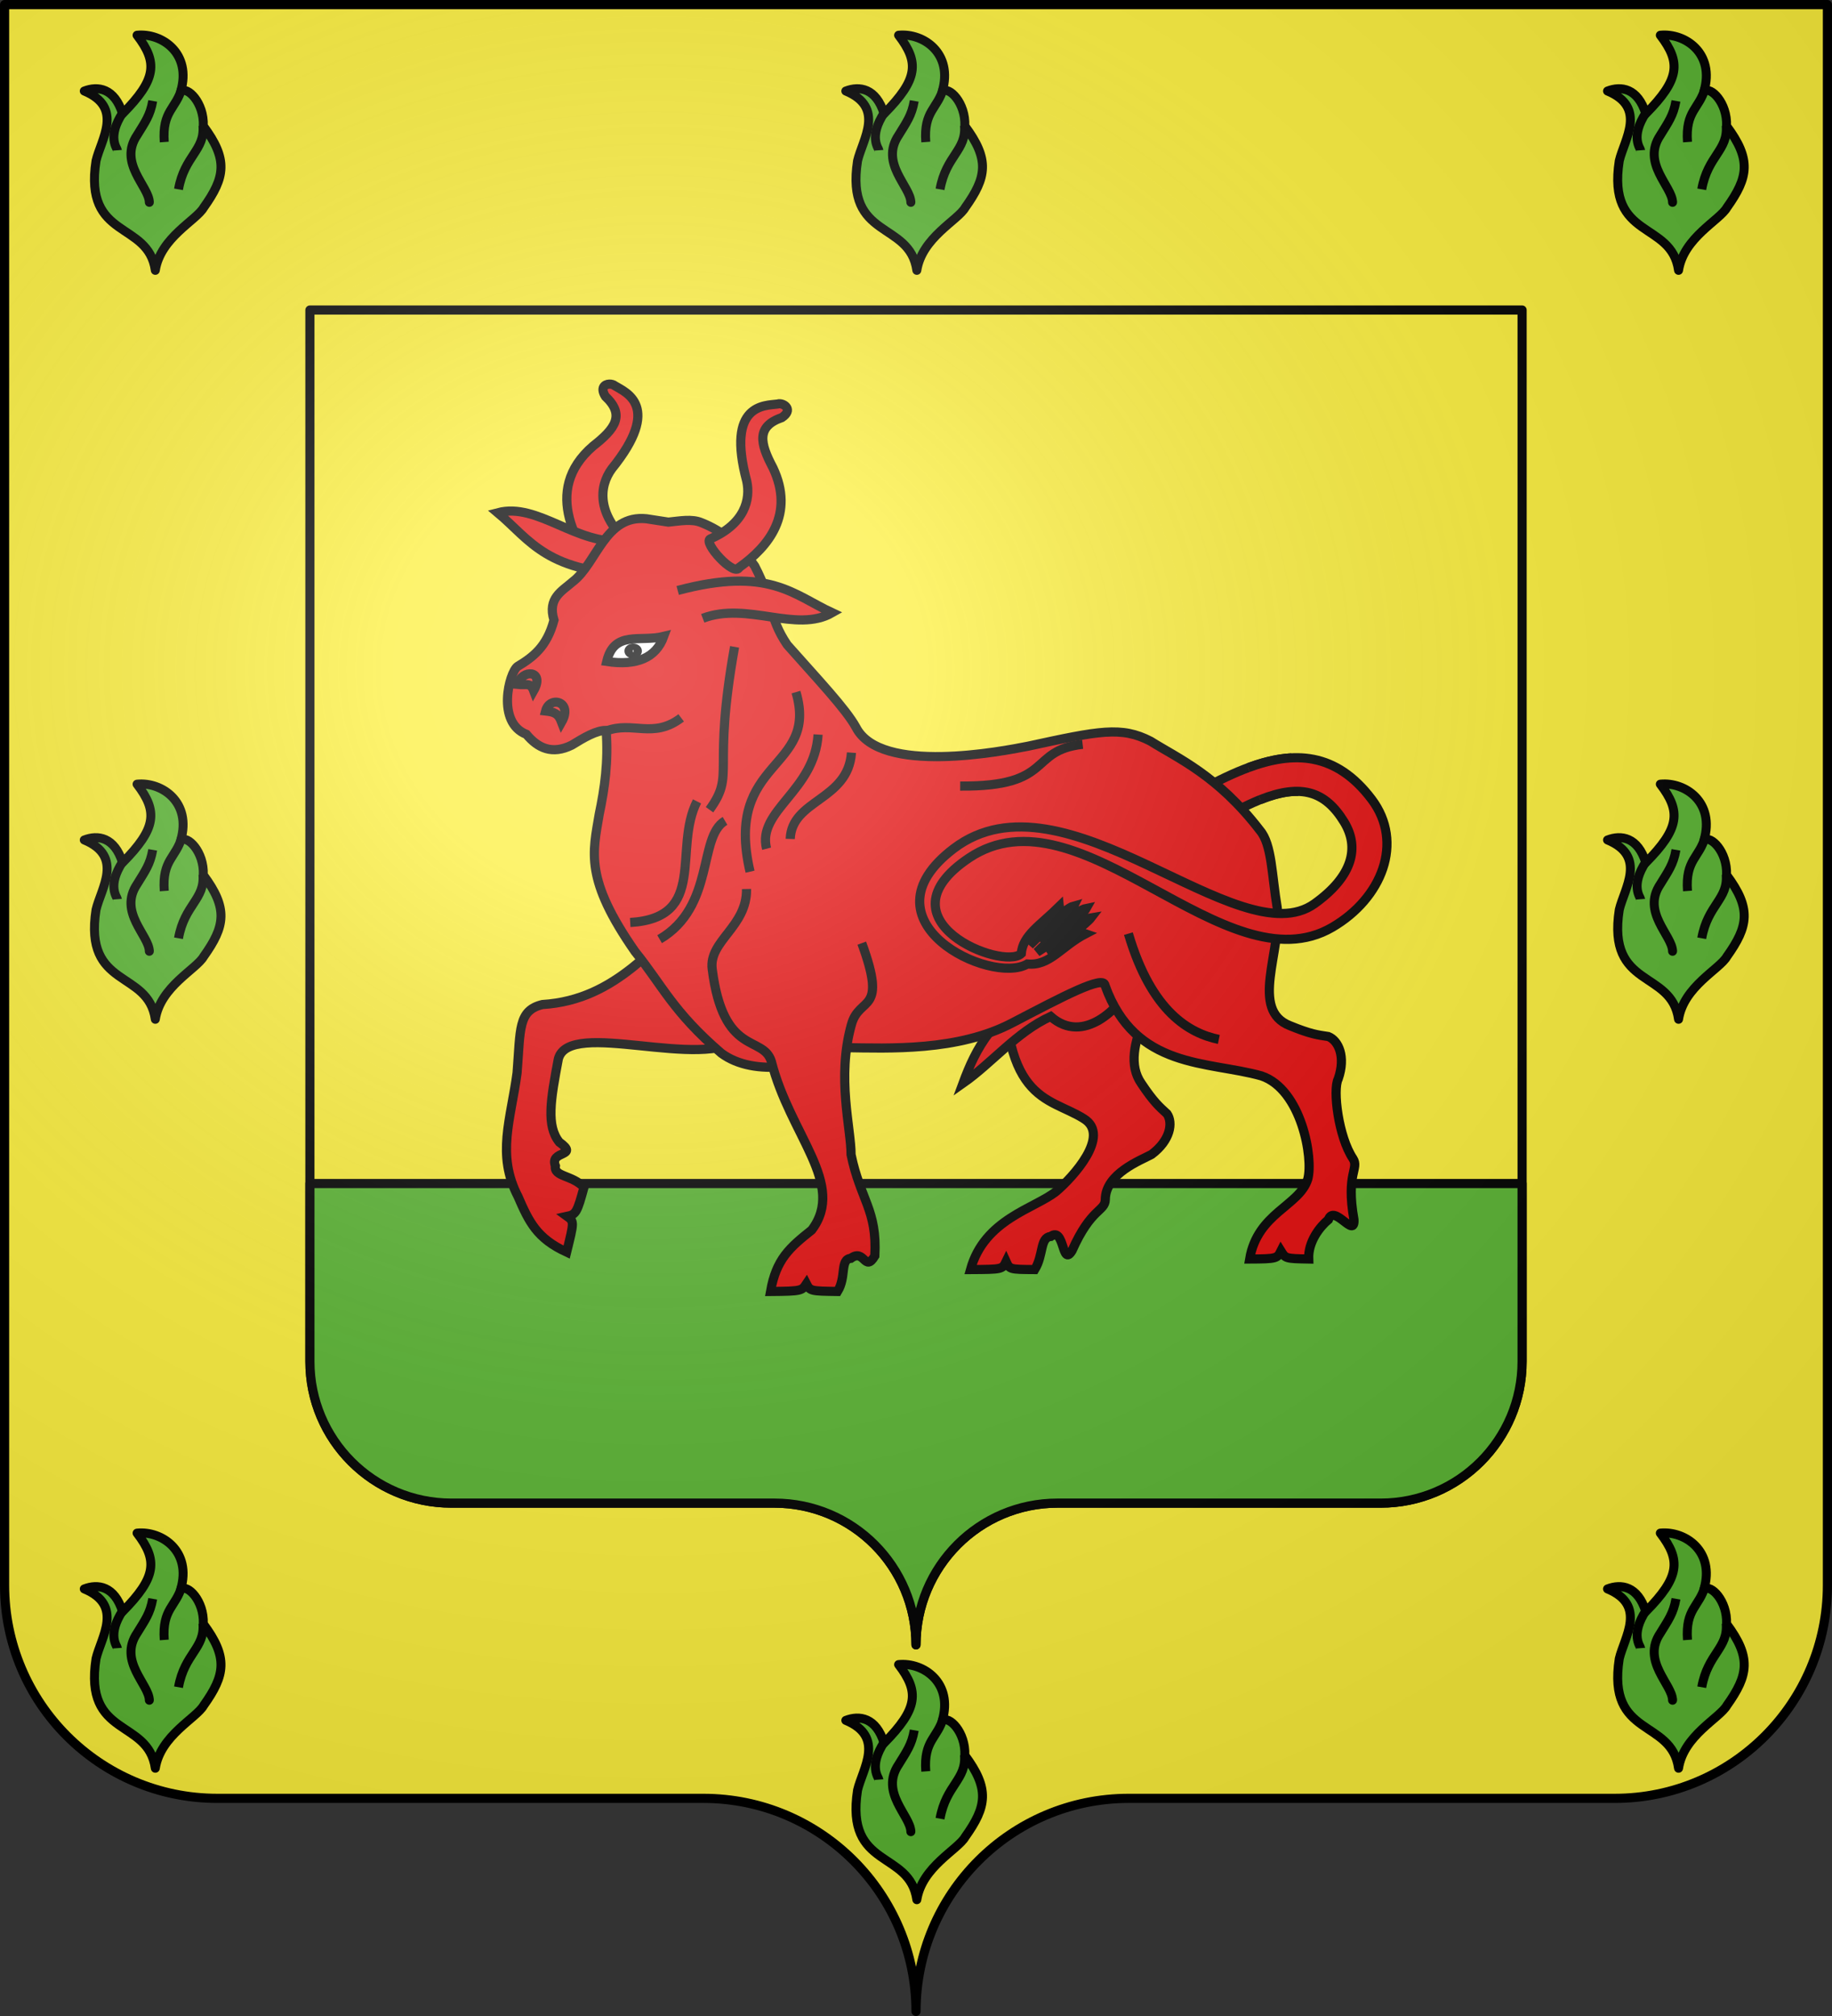 <?xml version="1.0" encoding="UTF-8" standalone="no"?>
<svg
   xmlns:dc="http://purl.org/dc/elements/1.1/"
   xmlns:cc="http://web.resource.org/cc/"
   xmlns:rdf="http://www.w3.org/1999/02/22-rdf-syntax-ns#"
   xmlns:svg="http://www.w3.org/2000/svg"
   xmlns="http://www.w3.org/2000/svg"
   xmlns:xlink="http://www.w3.org/1999/xlink"
   xmlns:sodipodi="http://sodipodi.sourceforge.net/DTD/sodipodi-0.dtd"
   xmlns:inkscape="http://www.inkscape.org/namespaces/inkscape"
   height="660"
   width="600"
   version="1.0"
   id="svg2"
   sodipodi:version="0.32"
   inkscape:version="0.45"
   sodipodi:docname="Blason famille it Borgia01.svg"
   sodipodi:docbase="C:\Documents and Settings\Henry SALOME\Mes documents\Mes images\Blasons\SVG\Blasons autres"
   inkscape:output_extension="org.inkscape.output.svg.inkscape"
   sodipodi:modified="true">
  <rect width="100%" height="100%" fill="#333333" stroke="none"/>
  <sodipodi:namedview
     inkscape:window-height="708"
     inkscape:window-width="1024"
     inkscape:pageshadow="2"
     inkscape:pageopacity="0.0"
     guidetolerance="10.0"
     gridtolerance="10.0"
     objecttolerance="10.0"
     borderopacity="1.0"
     bordercolor="#666666"
     pagecolor="#ffffff"
     id="base"
     showgrid="false"
     height="660px"
     inkscape:zoom="1.0970864"
     inkscape:cx="215.6874"
     inkscape:cy="377.42328"
     inkscape:window-x="-4"
     inkscape:window-y="-4"
     inkscape:current-layer="layer2"
     showguides="false"
     inkscape:guide-bbox="true" />
  <desc
     id="desc4">Coat of arms of Borgia family</desc>
  <defs
     id="defs6">
    <linearGradient
       id="linearGradient2893">
      <stop
         style="stop-color:white;stop-opacity:0.314;"
         offset="0"
         id="stop2895" />
      <stop
         id="stop2897"
         offset="0.19"
         style="stop-color:white;stop-opacity:0.251;" />
      <stop
         style="stop-color:#6b6b6b;stop-opacity:0.125;"
         offset="0.6"
         id="stop2901" />
      <stop
         style="stop-color:black;stop-opacity:0.125;"
         offset="1"
         id="stop2899" />
    </linearGradient>
    <radialGradient
       inkscape:collect="always"
       xlink:href="#linearGradient2893"
       id="radialGradient11919"
       gradientUnits="userSpaceOnUse"
       gradientTransform="matrix(1.551,0,0,1.35,-227.894,-51.264)"
       cx="285.186"
       cy="200.448"
       fx="285.186"
       fy="200.448"
       r="300" />
  </defs>
  <g
     inkscape:groupmode="layer"
     id="layer1"
     inkscape:label="Fond écu"
     style="display:inline"
     sodipodi:insensitive="true">
    <path
       id="path2014"
       style="fill:#fcef3c;fill-opacity:1;fill-rule:nonzero;stroke:none;stroke-width:5;stroke-linecap:round;stroke-linejoin:round;stroke-miterlimit:4;stroke-dashoffset:0;stroke-opacity:1"
       d="M 300,658.499 C 300,619.995 331.203,588.746 369.65,588.746 C 408.097,588.746 490.403,588.746 528.85,588.746 C 567.297,588.746 598.5,557.496 598.5,518.992 L 598.5,1.5 L 1.5,1.5 L 1.5,518.992 C 1.5,557.496 32.703,588.746 71.15,588.746 C 109.597,588.746 191.903,588.746 230.35,588.746 C 268.797,588.746 300,619.995 300,658.499 z "
       sodipodi:nodetypes="cssccccssc" />
  </g>
  <g
     inkscape:groupmode="layer"
     id="layer2"
     inkscape:label="Meubles"
     style="display:inline">
    <g
       id="g6928">
      <g
         id="g4771">
        <path
           id="path3223"
           style="fill:none;fill-opacity:1;fill-rule:nonzero;stroke:#000000;stroke-width:2.993;stroke-linecap:round;stroke-linejoin:round;stroke-miterlimit:4;stroke-dasharray:none;stroke-dashoffset:0;stroke-opacity:1;display:inline"
           d="M 300,538.504 C 300,512.892 320.75,492.107 346.317,492.107 C 371.885,492.107 426.619,492.107 452.186,492.107 C 477.753,492.107 498.504,471.321 498.504,445.71 L 498.504,101.496 L 101.496,101.496 L 101.496,445.71 C 101.496,471.321 122.247,492.107 147.814,492.107 C 173.381,492.107 228.115,492.107 253.682,492.107 C 279.25,492.107 300,512.892 300,538.504 z "
           sodipodi:nodetypes="cssccccssc" />
        <path
           style="fill:#5ab532;fill-opacity:1;fill-rule:nonzero;stroke:#000000;stroke-width:2.993;stroke-linecap:round;stroke-linejoin:round;stroke-miterlimit:4;stroke-dasharray:none;stroke-dashoffset:0;stroke-opacity:1;display:inline"
           d="M 101.5,387.469 L 101.5,445.719 C 101.5,471.33 122.245,492.094 147.812,492.094 C 173.38,492.094 228.12,492.094 253.688,492.094 C 279.255,492.094 300,512.889 300,538.5 C 300,512.889 320.745,492.094 346.312,492.094 C 371.88,492.094 426.62,492.094 452.188,492.094 C 477.755,492.094 498.5,471.33 498.5,445.719 L 498.5,387.469 L 101.5,387.469 z "
           id="path4765" />
      </g>
      <g
         id="g6851">
        <g
           id="g6010">
          <g
             transform="matrix(0.978,0,0,0.978,5.996,1.088)"
             id="g5931">
            <path
               style="opacity:1;fill:#5ab532;fill-opacity:1;fill-rule:evenodd;stroke:#000000;stroke-width:3;stroke-linecap:butt;stroke-linejoin:round;stroke-miterlimit:4;stroke-dasharray:none;stroke-opacity:1"
               d="M 300.897,89.39 C 298.52,72.621 276.888,79.379 281.046,52.717 C 282.698,45.629 290.399,34.862 277.11,29.362 C 281.611,27.605 287.247,28.314 289.929,36.959 C 301.354,25.421 301.751,19.769 294.79,10.677 C 303.076,9.853 313.139,16.72 309.404,29.487 C 311.612,27.645 317.302,33.288 316.969,41.043 C 325.365,52.288 324.303,58.256 317.102,68.355 C 314.704,72.625 302.639,78.357 300.897,89.39 z "
               id="path5754"
               sodipodi:nodetypes="ccccccccc" />
            <path
               style="opacity:1;fill:#5ab532;fill-opacity:1;fill-rule:evenodd;stroke:#000000;stroke-width:3;stroke-linecap:butt;stroke-linejoin:round;stroke-miterlimit:4;stroke-dasharray:none;stroke-opacity:1"
               d="M 290.029,36.569 C 284.593,44.762 288.166,48.586 288.211,49.188"
               id="path5756"
               sodipodi:nodetypes="cc" />
            <path
               style="opacity:1;fill:#5ab532;fill-opacity:1;fill-rule:evenodd;stroke:#000000;stroke-width:3;stroke-linecap:butt;stroke-linejoin:round;stroke-miterlimit:4;stroke-dasharray:none;stroke-opacity:1"
               d="M 300.03,32.669 C 299.173,37.581 297.432,39.825 294.802,44.14 C 288.438,53.565 298.839,61.315 298.893,66.625 L 298.893,66.166"
               id="path5758"
               sodipodi:nodetypes="cccc" />
            <path
               style="opacity:1;fill:#5ab532;fill-opacity:1;fill-rule:evenodd;stroke:#000000;stroke-width:3;stroke-linecap:butt;stroke-linejoin:round;stroke-miterlimit:4;stroke-dasharray:none;stroke-opacity:1"
               d="M 303.894,46.435 C 303.125,35.901 307.909,35.347 309.804,28.309"
               id="path5760"
               sodipodi:nodetypes="cc" />
            <path
               style="opacity:1;fill:#5ab532;fill-opacity:1;fill-rule:evenodd;stroke:#000000;stroke-width:3;stroke-linecap:butt;stroke-linejoin:round;stroke-miterlimit:4;stroke-dasharray:none;stroke-opacity:1"
               d="M 316.85,40.928 C 317.573,49.252 310.677,50.978 308.667,62.266"
               id="path5762"
               sodipodi:nodetypes="cc" />
          </g>
          <g
             transform="matrix(0.978,0,0,0.978,5.996,13.565)"
             id="g5991">
            <path
               style="opacity:1;fill:#5ab532;fill-opacity:1;fill-rule:evenodd;stroke:#000000;stroke-width:3;stroke-linecap:butt;stroke-linejoin:round;stroke-miterlimit:4;stroke-dasharray:none;stroke-opacity:1"
               d="M 300.897,622.046 C 298.52,605.277 276.888,612.035 281.046,585.374 C 282.698,578.285 290.399,567.518 277.11,562.018 C 281.611,560.261 287.247,560.97 289.929,569.616 C 301.354,558.077 301.751,552.425 294.79,543.333 C 303.076,542.509 313.139,549.377 309.404,562.143 C 311.612,560.302 317.302,565.944 316.969,573.699 C 325.365,584.945 324.303,590.913 317.102,601.011 C 314.704,605.281 302.639,611.013 300.897,622.046 z "
               id="path5820"
               sodipodi:nodetypes="ccccccccc" />
            <path
               style="opacity:1;fill:#5ab532;fill-opacity:1;fill-rule:evenodd;stroke:#000000;stroke-width:3;stroke-linecap:butt;stroke-linejoin:round;stroke-miterlimit:4;stroke-dasharray:none;stroke-opacity:1"
               d="M 290.029,569.225 C 284.593,577.418 288.166,581.242 288.211,581.844"
               id="path5822"
               sodipodi:nodetypes="cc" />
            <path
               style="opacity:1;fill:#5ab532;fill-opacity:1;fill-rule:evenodd;stroke:#000000;stroke-width:3;stroke-linecap:butt;stroke-linejoin:round;stroke-miterlimit:4;stroke-dasharray:none;stroke-opacity:1"
               d="M 300.03,565.325 C 299.173,570.237 297.432,572.481 294.802,576.797 C 288.438,586.222 298.839,593.972 298.893,599.281 L 298.893,598.823"
               id="path5824"
               sodipodi:nodetypes="cccc" />
            <path
               style="opacity:1;fill:#5ab532;fill-opacity:1;fill-rule:evenodd;stroke:#000000;stroke-width:3;stroke-linecap:butt;stroke-linejoin:round;stroke-miterlimit:4;stroke-dasharray:none;stroke-opacity:1"
               d="M 303.894,579.091 C 303.125,568.558 307.909,568.003 309.804,560.965"
               id="path5826"
               sodipodi:nodetypes="cc" />
            <path
               style="opacity:1;fill:#5ab532;fill-opacity:1;fill-rule:evenodd;stroke:#000000;stroke-width:3;stroke-linecap:butt;stroke-linejoin:round;stroke-miterlimit:4;stroke-dasharray:none;stroke-opacity:1"
               d="M 316.85,573.584 C 317.573,581.908 310.677,583.634 308.667,594.922"
               id="path5828"
               sodipodi:nodetypes="cc" />
          </g>
          <g
             transform="matrix(0.978,0,0,0.978,1.088,11.759)"
             id="g5979">
            <path
               style="opacity:1;fill:#5ab532;fill-opacity:1;fill-rule:evenodd;stroke:#000000;stroke-width:3;stroke-linecap:butt;stroke-linejoin:round;stroke-miterlimit:4;stroke-dasharray:none;stroke-opacity:1"
               d="M 50.897,579.89 C 48.52,563.121 26.888,569.879 31.046,543.217 C 32.698,536.129 40.399,525.362 27.11,519.862 C 31.611,518.105 37.247,518.814 39.929,527.459 C 51.354,515.921 51.751,510.269 44.79,501.177 C 53.076,500.353 63.139,507.22 59.404,519.987 C 61.612,518.145 67.302,523.788 66.969,531.543 C 75.365,542.788 74.303,548.756 67.102,558.855 C 64.704,563.125 52.639,568.857 50.897,579.89 z "
               id="path5832"
               sodipodi:nodetypes="ccccccccc" />
            <path
               style="opacity:1;fill:#5ab532;fill-opacity:1;fill-rule:evenodd;stroke:#000000;stroke-width:3;stroke-linecap:butt;stroke-linejoin:round;stroke-miterlimit:4;stroke-dasharray:none;stroke-opacity:1"
               d="M 40.029,527.069 C 34.593,535.262 38.166,539.086 38.211,539.688"
               id="path5834"
               sodipodi:nodetypes="cc" />
            <path
               style="opacity:1;fill:#5ab532;fill-opacity:1;fill-rule:evenodd;stroke:#000000;stroke-width:3;stroke-linecap:butt;stroke-linejoin:round;stroke-miterlimit:4;stroke-dasharray:none;stroke-opacity:1"
               d="M 50.03,523.169 C 49.173,528.081 47.432,530.325 44.802,534.64 C 38.438,544.065 48.839,551.815 48.893,557.125 L 48.893,556.666"
               id="path5836"
               sodipodi:nodetypes="cccc" />
            <path
               style="opacity:1;fill:#5ab532;fill-opacity:1;fill-rule:evenodd;stroke:#000000;stroke-width:3;stroke-linecap:butt;stroke-linejoin:round;stroke-miterlimit:4;stroke-dasharray:none;stroke-opacity:1"
               d="M 53.894,536.935 C 53.125,526.401 57.909,525.847 59.804,518.809"
               id="path5838"
               sodipodi:nodetypes="cc" />
            <path
               style="opacity:1;fill:#5ab532;fill-opacity:1;fill-rule:evenodd;stroke:#000000;stroke-width:3;stroke-linecap:butt;stroke-linejoin:round;stroke-miterlimit:4;stroke-dasharray:none;stroke-opacity:1"
               d="M 66.85,531.428 C 67.573,539.752 60.677,541.478 58.667,552.766"
               id="path5840"
               sodipodi:nodetypes="cc" />
          </g>
          <g
             transform="matrix(0.978,0,0,0.978,1.088,6.423)"
             id="g5955">
            <path
               style="opacity:1;fill:#5ab532;fill-opacity:1;fill-rule:evenodd;stroke:#000000;stroke-width:3;stroke-linecap:butt;stroke-linejoin:round;stroke-miterlimit:4;stroke-dasharray:none;stroke-opacity:1"
               d="M 50.897,334.64 C 48.52,317.871 26.888,324.629 31.046,297.967 C 32.698,290.879 40.399,280.112 27.11,274.612 C 31.611,272.855 37.247,273.564 39.929,282.209 C 51.354,270.671 51.751,265.019 44.79,255.927 C 53.076,255.103 63.139,261.97 59.404,274.737 C 61.612,272.895 67.302,278.538 66.969,286.293 C 75.365,297.538 74.303,303.507 67.102,313.605 C 64.704,317.875 52.639,323.607 50.897,334.64 z "
               id="path5844"
               sodipodi:nodetypes="ccccccccc" />
            <path
               style="opacity:1;fill:#5ab532;fill-opacity:1;fill-rule:evenodd;stroke:#000000;stroke-width:3;stroke-linecap:butt;stroke-linejoin:round;stroke-miterlimit:4;stroke-dasharray:none;stroke-opacity:1"
               d="M 40.029,281.819 C 34.593,290.012 38.166,293.836 38.211,294.438"
               id="path5846"
               sodipodi:nodetypes="cc" />
            <path
               style="opacity:1;fill:#5ab532;fill-opacity:1;fill-rule:evenodd;stroke:#000000;stroke-width:3;stroke-linecap:butt;stroke-linejoin:round;stroke-miterlimit:4;stroke-dasharray:none;stroke-opacity:1"
               d="M 50.03,277.919 C 49.173,282.831 47.432,285.075 44.802,289.39 C 38.438,298.815 48.839,306.565 48.893,311.875 L 48.893,311.416"
               id="path5848"
               sodipodi:nodetypes="cccc" />
            <path
               style="opacity:1;fill:#5ab532;fill-opacity:1;fill-rule:evenodd;stroke:#000000;stroke-width:3;stroke-linecap:butt;stroke-linejoin:round;stroke-miterlimit:4;stroke-dasharray:none;stroke-opacity:1"
               d="M 53.894,291.685 C 53.125,281.151 57.909,280.597 59.804,273.559"
               id="path5850"
               sodipodi:nodetypes="cc" />
            <path
               style="opacity:1;fill:#5ab532;fill-opacity:1;fill-rule:evenodd;stroke:#000000;stroke-width:3;stroke-linecap:butt;stroke-linejoin:round;stroke-miterlimit:4;stroke-dasharray:none;stroke-opacity:1"
               d="M 66.85,286.178 C 67.573,294.502 60.677,296.228 58.667,307.516"
               id="path5852"
               sodipodi:nodetypes="cc" />
          </g>
          <g
             transform="matrix(0.978,0,0,0.978,1.088,1.088)"
             id="g5919">
            <path
               style="fill:#5ab532;fill-opacity:1;fill-rule:evenodd;stroke:#000000;stroke-width:3;stroke-linecap:butt;stroke-linejoin:round;stroke-miterlimit:4;stroke-dasharray:none;stroke-opacity:1"
               d="M 50.897,89.39 C 48.52,72.621 26.888,79.379 31.046,52.717 C 32.698,45.629 40.399,34.862 27.11,29.362 C 31.611,27.605 37.247,28.314 39.929,36.959 C 51.354,25.421 51.751,19.769 44.79,10.677 C 53.076,9.853 63.139,16.72 59.404,29.487 C 61.612,27.645 67.302,33.288 66.969,41.043 C 75.365,52.288 74.303,58.257 67.102,68.355 C 64.704,72.625 52.639,78.357 50.897,89.39 z "
               id="path5856"
               sodipodi:nodetypes="ccccccccc" />
            <path
               style="fill:#5ab532;fill-opacity:1;fill-rule:evenodd;stroke:#000000;stroke-width:3;stroke-linecap:butt;stroke-linejoin:round;stroke-miterlimit:4;stroke-dasharray:none;stroke-opacity:1"
               d="M 40.029,36.569 C 34.593,44.762 38.166,48.586 38.211,49.188"
               id="path5858"
               sodipodi:nodetypes="cc" />
            <path
               style="fill:#5ab532;fill-opacity:1;fill-rule:evenodd;stroke:#000000;stroke-width:3;stroke-linecap:butt;stroke-linejoin:round;stroke-miterlimit:4;stroke-dasharray:none;stroke-opacity:1"
               d="M 50.03,32.669 C 49.173,37.581 47.432,39.825 44.802,44.14 C 38.438,53.565 48.839,61.315 48.893,66.625 L 48.893,66.166"
               id="path5860"
               sodipodi:nodetypes="cccc" />
            <path
               style="fill:#5ab532;fill-opacity:1;fill-rule:evenodd;stroke:#000000;stroke-width:3;stroke-linecap:butt;stroke-linejoin:round;stroke-miterlimit:4;stroke-dasharray:none;stroke-opacity:1"
               d="M 53.894,46.435 C 53.125,35.901 57.909,35.347 59.804,28.309"
               id="path5862"
               sodipodi:nodetypes="cc" />
            <path
               style="fill:#5ab532;fill-opacity:1;fill-rule:evenodd;stroke:#000000;stroke-width:3;stroke-linecap:butt;stroke-linejoin:round;stroke-miterlimit:4;stroke-dasharray:none;stroke-opacity:1"
               d="M 66.85,40.928 C 67.573,49.252 60.677,50.978 58.667,62.266"
               id="path5864"
               sodipodi:nodetypes="cc" />
          </g>
          <g
             transform="matrix(0.978,0,0,0.978,10.965,1.088)"
             id="g5943">
            <path
               style="opacity:1;fill:#5ab532;fill-opacity:1;fill-rule:evenodd;stroke:#000000;stroke-width:3;stroke-linecap:butt;stroke-linejoin:round;stroke-miterlimit:4;stroke-dasharray:none;stroke-opacity:1"
               d="M 550.897,89.39 C 548.52,72.621 526.888,79.379 531.046,52.717 C 532.698,45.629 540.399,34.862 527.11,29.362 C 531.611,27.605 537.247,28.314 539.929,36.959 C 551.354,25.421 551.751,19.769 544.79,10.677 C 553.076,9.853 563.139,16.72 559.404,29.487 C 561.612,27.645 567.302,33.288 566.969,41.043 C 575.365,52.288 574.303,58.256 567.102,68.355 C 564.704,72.625 552.639,78.357 550.897,89.39 z "
               id="path5868"
               sodipodi:nodetypes="ccccccccc" />
            <path
               style="opacity:1;fill:#5ab532;fill-opacity:1;fill-rule:evenodd;stroke:#000000;stroke-width:3;stroke-linecap:butt;stroke-linejoin:round;stroke-miterlimit:4;stroke-dasharray:none;stroke-opacity:1"
               d="M 540.029,36.569 C 534.593,44.762 538.166,48.586 538.211,49.188"
               id="path5870"
               sodipodi:nodetypes="cc" />
            <path
               style="opacity:1;fill:#5ab532;fill-opacity:1;fill-rule:evenodd;stroke:#000000;stroke-width:3;stroke-linecap:butt;stroke-linejoin:round;stroke-miterlimit:4;stroke-dasharray:none;stroke-opacity:1"
               d="M 550.03,32.669 C 549.173,37.581 547.432,39.825 544.802,44.14 C 538.438,53.565 548.84,61.315 548.893,66.625 L 548.893,66.166"
               id="path5872"
               sodipodi:nodetypes="cccc" />
            <path
               style="opacity:1;fill:#5ab532;fill-opacity:1;fill-rule:evenodd;stroke:#000000;stroke-width:3;stroke-linecap:butt;stroke-linejoin:round;stroke-miterlimit:4;stroke-dasharray:none;stroke-opacity:1"
               d="M 553.894,46.435 C 553.125,35.901 557.909,35.347 559.804,28.309"
               id="path5874"
               sodipodi:nodetypes="cc" />
            <path
               style="opacity:1;fill:#5ab532;fill-opacity:1;fill-rule:evenodd;stroke:#000000;stroke-width:3;stroke-linecap:butt;stroke-linejoin:round;stroke-miterlimit:4;stroke-dasharray:none;stroke-opacity:1"
               d="M 566.85,40.928 C 567.573,49.252 560.677,50.978 558.667,62.266"
               id="path5876"
               sodipodi:nodetypes="cc" />
          </g>
          <g
             transform="matrix(0.978,0,0,0.978,10.965,6.423)"
             id="g5967">
            <path
               style="opacity:1;fill:#5ab532;fill-opacity:1;fill-rule:evenodd;stroke:#000000;stroke-width:3;stroke-linecap:butt;stroke-linejoin:round;stroke-miterlimit:4;stroke-dasharray:none;stroke-opacity:1"
               d="M 550.897,334.64 C 548.52,317.871 526.888,324.629 531.046,297.967 C 532.698,290.879 540.399,280.112 527.11,274.612 C 531.611,272.855 537.247,273.564 539.929,282.209 C 551.354,270.671 551.751,265.019 544.79,255.927 C 553.076,255.103 563.139,261.97 559.404,274.737 C 561.612,272.895 567.302,278.538 566.969,286.293 C 575.365,297.538 574.303,303.506 567.102,313.605 C 564.704,317.875 552.639,323.607 550.897,334.64 z "
               id="path5880"
               sodipodi:nodetypes="ccccccccc" />
            <path
               style="opacity:1;fill:#5ab532;fill-opacity:1;fill-rule:evenodd;stroke:#000000;stroke-width:3;stroke-linecap:butt;stroke-linejoin:round;stroke-miterlimit:4;stroke-dasharray:none;stroke-opacity:1"
               d="M 540.029,281.819 C 534.593,290.012 538.166,293.836 538.211,294.438"
               id="path5882"
               sodipodi:nodetypes="cc" />
            <path
               style="opacity:1;fill:#5ab532;fill-opacity:1;fill-rule:evenodd;stroke:#000000;stroke-width:3;stroke-linecap:butt;stroke-linejoin:round;stroke-miterlimit:4;stroke-dasharray:none;stroke-opacity:1"
               d="M 550.03,277.919 C 549.173,282.831 547.432,285.075 544.802,289.39 C 538.438,298.815 548.84,306.565 548.893,311.875 L 548.893,311.416"
               id="path5884"
               sodipodi:nodetypes="cccc" />
            <path
               style="opacity:1;fill:#5ab532;fill-opacity:1;fill-rule:evenodd;stroke:#000000;stroke-width:3;stroke-linecap:butt;stroke-linejoin:round;stroke-miterlimit:4;stroke-dasharray:none;stroke-opacity:1"
               d="M 553.894,291.685 C 553.125,281.151 557.909,280.597 559.804,273.559"
               id="path5886"
               sodipodi:nodetypes="cc" />
            <path
               style="opacity:1;fill:#5ab532;fill-opacity:1;fill-rule:evenodd;stroke:#000000;stroke-width:3;stroke-linecap:butt;stroke-linejoin:round;stroke-miterlimit:4;stroke-dasharray:none;stroke-opacity:1"
               d="M 566.85,286.178 C 567.573,294.502 560.677,296.228 558.667,307.516"
               id="path5888"
               sodipodi:nodetypes="cc" />
          </g>
          <g
             transform="matrix(0.978,0,0,0.978,10.965,11.759)"
             id="g6003">
            <path
               style="opacity:1;fill:#5ab532;fill-opacity:1;fill-rule:evenodd;stroke:#000000;stroke-width:3;stroke-linecap:butt;stroke-linejoin:round;stroke-miterlimit:4;stroke-dasharray:none;stroke-opacity:1"
               d="M 550.897,579.89 C 548.52,563.121 526.888,569.879 531.046,543.217 C 532.698,536.129 540.399,525.362 527.11,519.862 C 531.611,518.105 537.247,518.814 539.929,527.459 C 551.354,515.921 551.751,510.269 544.79,501.177 C 553.076,500.353 563.139,507.22 559.404,519.987 C 561.612,518.145 567.302,523.788 566.969,531.543 C 575.365,542.788 574.303,548.756 567.102,558.855 C 564.704,563.125 552.639,568.857 550.897,579.89 z "
               id="path5892"
               sodipodi:nodetypes="ccccccccc" />
            <path
               style="opacity:1;fill:#5ab532;fill-opacity:1;fill-rule:evenodd;stroke:#000000;stroke-width:3;stroke-linecap:butt;stroke-linejoin:round;stroke-miterlimit:4;stroke-dasharray:none;stroke-opacity:1"
               d="M 540.029,527.069 C 534.593,535.262 538.166,539.086 538.211,539.688"
               id="path5894"
               sodipodi:nodetypes="cc" />
            <path
               style="opacity:1;fill:#5ab532;fill-opacity:1;fill-rule:evenodd;stroke:#000000;stroke-width:3;stroke-linecap:butt;stroke-linejoin:round;stroke-miterlimit:4;stroke-dasharray:none;stroke-opacity:1"
               d="M 550.03,523.169 C 549.173,528.081 547.432,530.325 544.802,534.64 C 538.438,544.065 548.84,551.815 548.893,557.125 L 548.893,556.666"
               id="path5896"
               sodipodi:nodetypes="cccc" />
            <path
               style="opacity:1;fill:#5ab532;fill-opacity:1;fill-rule:evenodd;stroke:#000000;stroke-width:3;stroke-linecap:butt;stroke-linejoin:round;stroke-miterlimit:4;stroke-dasharray:none;stroke-opacity:1"
               d="M 553.894,536.935 C 553.125,526.401 557.909,525.847 559.804,518.809"
               id="path5898"
               sodipodi:nodetypes="cc" />
            <path
               style="opacity:1;fill:#5ab532;fill-opacity:1;fill-rule:evenodd;stroke:#000000;stroke-width:3;stroke-linecap:butt;stroke-linejoin:round;stroke-miterlimit:4;stroke-dasharray:none;stroke-opacity:1"
               d="M 566.85,531.428 C 567.573,539.752 560.677,541.478 558.667,552.766"
               id="path5900"
               sodipodi:nodetypes="cc" />
          </g>
        </g>
        <g
           id="g6824">
          <path
             sodipodi:nodetypes="ccccccc"
             id="path3636"
             d="M 197.781,189.656 C 189.537,179.667 177.063,160.785 194.25,146.031 C 201.482,140.388 204.773,135.874 198.281,129.781 C 196.541,127 197.986,125.808 199.531,125.75 C 200.233,125.723 200.944,125.917 201.406,126.312 C 204.86,128.437 216.964,132.95 200.375,153.469 C 196.296,159.044 194.715,168.739 207.812,179.625"
             style="fill:#e20909;fill-opacity:1;fill-rule:evenodd;stroke:#000000;stroke-width:3;stroke-linecap:butt;stroke-linejoin:miter;stroke-miterlimit:4;stroke-dasharray:none;stroke-opacity:1;display:inline" />
          <path
             sodipodi:nodetypes="cccc"
             d="M 425.227,259.085 C 418.651,258.892 410.268,262.092 399.011,268.802 L 391.23,259.746 C 402.288,253.606 412.983,248.625 422.964,248.113"
             style="fill:#e20909;fill-opacity:1;fill-rule:evenodd;stroke:#000000;stroke-width:3;stroke-linecap:butt;stroke-linejoin:miter;stroke-miterlimit:4;stroke-dasharray:none;stroke-opacity:1"
             id="path4710" />
          <path
             sodipodi:nodetypes="ccccccccccc"
             id="path4622"
             d="M 227.01,299.833 C 214.517,308.051 202.544,327.362 177.641,328.865 C 169.625,330.832 170.484,336.893 169.352,351.201 C 167.313,366.584 162.525,377.967 169.634,391.679 C 173.292,400.073 175.801,405.394 185.579,409.925 C 188.017,400.023 188.089,399.899 185.766,398.219 C 188.704,397.605 189.061,396.677 191.261,388.718 C 187.383,384.613 181.309,385.304 181.902,381.709 C 179.859,376.499 189.962,378.81 183.179,373.916 C 178.879,368.545 180.317,360.131 182.869,346.645 C 186.477,333.248 230.242,350.891 243.178,339.624"
             style="fill:#e20909;fill-opacity:1;fill-rule:evenodd;stroke:#000000;stroke-width:3;stroke-linecap:butt;stroke-linejoin:miter;stroke-miterlimit:4;stroke-dasharray:none;stroke-opacity:1;display:inline" />
          <path
             sodipodi:nodetypes="cccccccccccccc"
             id="path4612"
             d="M 329.127,310.309 C 326.889,361.492 343.252,358.745 355.028,366.277 C 363.881,371.79 351.362,385.421 345.928,390.038 C 338.767,395.744 322.427,399.089 317.847,415.631 C 328.232,415.57 328.275,415.575 329.509,413.01 C 330.668,415.565 330.617,415.584 338.89,415.631 C 341.852,410.822 340.524,405.135 344.15,404.777 C 348.653,401.454 347.755,415.021 351.097,409.462 C 357.385,395.304 361.892,396.66 362.002,392.717 C 362.024,384.18 373.639,379.852 377.149,377.944 C 383.351,373.31 384.21,367.563 382.226,364.654 C 379.589,362.233 377.829,360.739 373.789,354.687 C 365.629,342.963 380.68,323.525 387.383,310.713 L 329.127,310.309 z "
             style="fill:#e20909;fill-opacity:1;fill-rule:evenodd;stroke:#000000;stroke-width:3;stroke-linecap:butt;stroke-linejoin:miter;stroke-miterlimit:4;stroke-dasharray:none;stroke-opacity:1;display:inline" />
          <path
             sodipodi:nodetypes="cccccc"
             id="path4626"
             d="M 342.726,322.287 C 325.096,332.603 319.644,343.115 315.381,354.646 C 324.999,347.914 332.879,337.907 344.093,332.77 C 354.942,342.329 366.878,329.575 370.071,323.199 L 364.146,311.805 L 342.726,322.287 z "
             style="fill:#e20909;fill-opacity:1;fill-rule:evenodd;stroke:#000000;stroke-width:3;stroke-linecap:butt;stroke-linejoin:miter;stroke-miterlimit:4;stroke-dasharray:none;stroke-opacity:1" />
          <path
             sodipodi:nodetypes="ccc"
             id="path4630"
             d="M 209.982,187.999 C 179.082,187.964 173.669,176.763 163.005,167.862 C 176.137,164.377 188.869,178.665 204.418,177.071"
             style="fill:#e20909;fill-opacity:1;fill-rule:evenodd;stroke:#000000;stroke-width:3;stroke-linecap:butt;stroke-linejoin:miter;stroke-miterlimit:4;stroke-dasharray:none;stroke-opacity:1" />
          <path
             sodipodi:nodetypes="cccccccccccccccccccccccccccccccccc"
             id="path4610"
             d="M 276.744,342.979 C 291.037,343.175 313.779,344.244 331.611,334.834 C 348.091,326.252 361.512,319.12 361.904,322.588 C 371.772,350.183 395.603,347.287 413.145,352.236 C 426.248,356.645 430.214,379.208 428.291,386.074 C 425.545,394.809 411.794,397.123 409.277,412.178 C 418.237,412.14 418.303,411.982 419.52,409.557 C 421.027,411.999 420.944,412.039 428.613,412.178 C 428.38,406.535 432.253,401.612 435.059,399.287 C 436.934,394.015 443.776,405.764 443.438,399.287 C 440.734,384.033 445.228,382.637 443.115,379.307 C 438.359,372.217 436.438,356.748 438.281,353.203 C 440.832,345.894 438.33,340.649 435.059,339.346 C 431.518,338.813 429.224,338.56 422.49,335.801 C 409.17,330.645 419.908,311.499 418.301,297.129 C 416.491,286.423 416.596,276.519 412.666,271.882 C 398.818,253.833 385.76,248.272 376.823,242.65 C 367.312,237.723 360.035,239.225 336.768,244.277 C 328.248,245.953 288.437,253.746 280.371,238.154 C 277.04,232.059 267.577,222.126 257.812,211.084 C 251.565,201.816 253.532,197.531 247.178,185.303 C 242.313,178.392 236.463,173.781 229.775,171.123 C 226.582,169.762 222.666,170.569 218.897,170.934 L 211.729,169.834 C 198.12,168.412 195.483,184.471 187.559,190.459 C 184.011,193.572 179.253,195.821 181.436,203.027 C 179.092,211.883 174.387,215.225 169.512,218.174 C 166.735,220.187 162.521,236.568 172.412,240.41 C 176.221,244.99 180.857,247.087 187.236,243.955 C 191.288,241.467 195.306,239.083 198.516,239.121 C 199.296,249.273 198.036,258.066 196.26,266.514 C 194.123,279.191 191.447,287.771 207.962,311.488 C 217.06,322.772 220.356,331.136 236.218,344.782 C 247.079,352.879 265.989,349.102 276.744,342.979 z "
             style="fill:#e20909;fill-opacity:1;fill-rule:evenodd;stroke:#000000;stroke-width:3;stroke-linecap:butt;stroke-linejoin:miter;stroke-miterlimit:4;stroke-dasharray:none;stroke-opacity:1;display:inline" />
          <path
             sodipodi:nodetypes="cccccccccccc"
             id="path4616"
             d="M 244.494,291.047 C 244.715,303.376 232.085,308.004 233.251,317.229 C 236.896,346.046 249.881,338.743 252.62,347.47 C 258.739,371.669 277.211,387.579 265.853,402.679 C 258.692,408.384 254.201,412.185 252.356,422.802 C 262.666,422.719 262.612,422.544 264.107,420.296 C 265.312,422.66 265.478,422.672 274.311,422.802 C 277.272,417.993 275.033,412.306 278.659,411.948 C 283.162,408.626 283.175,416.723 286.517,411.164 C 287.337,396.095 281.817,392.893 278.737,378.013 C 278.758,369.475 273.966,352.842 278.844,335.439 C 281.461,325.84 290.808,332.102 282.242,308.769"
             style="fill:#e20909;fill-opacity:1;fill-rule:evenodd;stroke:#000000;stroke-width:3;stroke-linecap:butt;stroke-linejoin:miter;stroke-miterlimit:4;stroke-dasharray:none;stroke-opacity:1;display:inline" />
          <path
             sodipodi:nodetypes="csscccccccccccccssc"
             d="M 412.735,261.795 C 426.125,256.458 434.056,259.025 440.215,269.092 C 445.355,277.494 443.015,286.903 430.547,295.84 C 405.564,313.746 348.805,250.152 312.359,277.793 C 280.99,301.584 324.51,322.668 336.486,315.593 C 343.876,316.31 347.474,309.873 355.617,305.652 C 354.615,305.273 351.001,307.617 343.002,311.928 C 349.387,307.189 355.907,302.338 357.347,300.444 C 353.861,300.976 347.296,307.031 339.647,311.716 C 344.863,306.256 355.011,298.925 355.835,297.37 C 352.425,298.028 347.149,303.632 340.875,308.375 C 344.994,303.83 351.09,297.887 351.705,296.597 C 348.508,297.448 342.029,304.908 337.262,309.409 C 340.923,304.271 347.101,297.328 347.013,296.674 C 340.664,302.923 334.987,306.165 334.473,312.196 C 328.542,317.803 286.801,301.317 317.405,280.859 C 353.874,256.481 401.18,324.131 436.348,303.574 C 452.604,294.072 459.882,275.792 449.238,261.68 C 437.513,246.133 423.697,245.793 408.779,251.332"
             style="fill:#e20909;fill-opacity:1;fill-rule:evenodd;stroke:#000000;stroke-width:3;stroke-linecap:butt;stroke-linejoin:miter;stroke-miterlimit:4;stroke-dasharray:none;stroke-opacity:1"
             id="path4636" />
          <path
             sodipodi:nodetypes="ccc"
             id="path4628"
             d="M 221.951,193.31 C 251.808,185.345 259.936,194.764 272.54,200.602 C 260.758,207.367 244.761,196.861 230.155,202.425"
             style="fill:#e20909;fill-opacity:1;fill-rule:evenodd;stroke:#000000;stroke-width:3;stroke-linecap:butt;stroke-linejoin:miter;stroke-miterlimit:4;stroke-dasharray:none;stroke-opacity:1" />
          <path
             sodipodi:nodetypes="ccc"
             id="path4632"
             d="M 198.708,216.553 C 201.165,206.275 209.626,210.283 217.394,208.349 C 214.843,215.374 208.551,218.035 198.708,216.553 z "
             style="fill:#ffffff;fill-opacity:1;fill-rule:evenodd;stroke:#000000;stroke-width:3;stroke-linecap:butt;stroke-linejoin:miter;stroke-miterlimit:4;stroke-dasharray:none;stroke-opacity:1" />
          <path
             id="path4641"
             d="M 208.735,213.135 C 208.735,213.638 208.122,214.046 207.367,214.046 C 206.613,214.046 206,213.638 206,213.135 C 206,212.632 206.613,212.223 207.367,212.223 C 208.122,212.223 208.735,212.632 208.735,213.135 z "
             style="fill:none;fill-opacity:1;stroke:#000000;stroke-width:3;stroke-miterlimit:4;stroke-opacity:1" />
          <path
             sodipodi:nodetypes="ccc"
             id="path4644"
             d="M 169.54,224.073 C 170.836,218.989 178.651,219.304 174.781,226.124 C 173.71,223.303 172.409,224.396 169.54,224.073 z "
             style="fill:none;fill-rule:evenodd;stroke:#000000;stroke-width:3;stroke-linecap:butt;stroke-linejoin:miter;stroke-miterlimit:4;stroke-dasharray:none;stroke-opacity:1" />
          <path
             sodipodi:nodetypes="ccc"
             id="path4646"
             d="M 178.692,232.764 C 179.988,227.68 187.803,229.591 183.933,236.41 C 182.862,233.589 181.561,233.087 178.692,232.764 z "
             style="fill:none;fill-rule:evenodd;stroke:#000000;stroke-width:3;stroke-linecap:butt;stroke-linejoin:miter;stroke-miterlimit:4;stroke-dasharray:none;stroke-opacity:1" />
          <g
             style="stroke:#000000;stroke-width:3;stroke-miterlimit:4;stroke-dasharray:none;stroke-opacity:1"
             id="g4666">
            <path
               style="fill:none;fill-rule:evenodd;stroke:#000000;stroke-width:3;stroke-linecap:butt;stroke-linejoin:miter;stroke-miterlimit:4;stroke-dasharray:none;stroke-opacity:1"
               d="M 198.48,239.341 C 207.188,235.98 213.862,242.011 223.091,235.011 L 223.091,235.011"
               id="path4648"
               sodipodi:nodetypes="ccc" />
            <path
               style="fill:none;fill-rule:evenodd;stroke:#000000;stroke-width:3;stroke-linecap:butt;stroke-linejoin:miter;stroke-miterlimit:4;stroke-dasharray:none;stroke-opacity:1"
               d="M 260.69,226.579 C 268.251,252.297 236.974,248.278 245.651,285.372"
               id="path4650"
               sodipodi:nodetypes="cc" />
            <path
               style="fill:none;fill-rule:evenodd;stroke:#000000;stroke-width:3;stroke-linecap:butt;stroke-linejoin:miter;stroke-miterlimit:4;stroke-dasharray:none;stroke-opacity:1"
               d="M 267.927,240.48 C 266.828,258.906 247.857,265.368 251.064,277.852"
               id="path4652"
               sodipodi:nodetypes="cc" />
            <path
               style="fill:none;fill-rule:evenodd;stroke:#000000;stroke-width:3;stroke-linecap:butt;stroke-linejoin:miter;stroke-miterlimit:4;stroke-dasharray:none;stroke-opacity:1"
               d="M 240.582,211.768 C 233.103,253.436 241.021,253.063 232.378,265.091"
               id="path4654"
               sodipodi:nodetypes="cc" />
            <path
               style="fill:none;fill-rule:evenodd;stroke:#000000;stroke-width:3;stroke-linecap:butt;stroke-linejoin:miter;stroke-miterlimit:4;stroke-dasharray:none;stroke-opacity:1"
               d="M 278.865,246.405 C 277.767,262.096 259.251,261.722 258.812,274.661"
               id="path4656"
               sodipodi:nodetypes="cc" />
            <path
               style="fill:none;fill-rule:evenodd;stroke:#000000;stroke-width:3;stroke-linecap:butt;stroke-linejoin:miter;stroke-miterlimit:4;stroke-dasharray:none;stroke-opacity:1"
               d="M 369.56,305.652 C 377.121,331.37 389.596,338.289 399.184,340.29"
               id="path4658"
               sodipodi:nodetypes="cc" />
            <path
               style="fill:none;fill-rule:evenodd;stroke:#000000;stroke-width:3;stroke-linecap:butt;stroke-linejoin:miter;stroke-miterlimit:4;stroke-dasharray:none;stroke-opacity:1"
               d="M 228.276,262.356 C 220.342,278.047 231.906,300.461 206.4,302.006"
               id="path4660"
               sodipodi:nodetypes="cc" />
            <path
               style="fill:none;fill-rule:evenodd;stroke:#000000;stroke-width:3;stroke-linecap:butt;stroke-linejoin:miter;stroke-miterlimit:4;stroke-dasharray:none;stroke-opacity:1"
               d="M 237.447,268.737 C 228.601,273.945 234.24,296.815 216.027,307.476"
               id="path4662"
               sodipodi:nodetypes="cc" />
            <path
               style="fill:none;fill-rule:evenodd;stroke:#000000;stroke-width:3;stroke-linecap:butt;stroke-linejoin:miter;stroke-miterlimit:4;stroke-dasharray:none;stroke-opacity:1"
               d="M 354.575,243.67 C 336.614,245.689 345.443,257.62 314.469,257.343"
               id="path4664"
               sodipodi:nodetypes="cc" />
          </g>
          <path
             sodipodi:nodetypes="cccccccc"
             id="path6822"
             d="M 242.131,185.741 C 240.579,189.113 230.117,177.604 232.628,176.422 C 244.06,171.416 245.838,163.405 244.562,157.5 C 237.753,132.008 250.606,132.818 254.625,132.281 C 254.742,132.247 254.872,132.2 255,132.188 C 256.913,131.994 259.805,134.188 256.094,136.688 C 247.685,139.613 248.845,145.059 253.156,153.156 C 260.329,168.292 251.767,178.905 242.131,185.741 z "
             style="fill:#e20909;fill-opacity:1;fill-rule:evenodd;stroke:#000000;stroke-width:3;stroke-linecap:butt;stroke-linejoin:miter;stroke-miterlimit:4;stroke-dasharray:none;stroke-opacity:1;display:inline" />
        </g>
      </g>
    </g>
  </g>
  <g
     inkscape:groupmode="layer"
     id="layer3"
     inkscape:label="Reflet final"
     sodipodi:insensitive="true"
     style="display:inline">
    <path
       id="path2875"
       style="fill:url(#radialGradient11919);fill-opacity:1;fill-rule:evenodd;stroke:none;stroke-width:3;stroke-linecap:butt;stroke-linejoin:miter;stroke-miterlimit:4;stroke-dasharray:none;stroke-opacity:1"
       d="M 1.5,1.5 L 1.5,518.991 C 1.5,557.496 32.703,588.746 71.15,588.746 C 109.597,588.746 191.903,588.746 230.35,588.746 C 268.797,588.745 300,619.996 300,658.5 C 300,619.996 331.203,588.746 369.65,588.746 C 408.097,588.745 490.403,588.746 528.85,588.746 C 567.297,588.746 598.5,557.496 598.5,518.991 L 598.5,1.5 L 1.5,1.5 z " />
  </g>
  <g
     inkscape:groupmode="layer"
     id="layer4"
     inkscape:label="Contour final"
     style="display:inline"
     sodipodi:insensitive="true">
    <path
       id="path1572"
       style="fill:none;fill-opacity:1;fill-rule:nonzero;stroke:#000000;stroke-width:3;stroke-linecap:round;stroke-linejoin:round;stroke-miterlimit:4;stroke-dasharray:none;stroke-dashoffset:0;stroke-opacity:1"
       d="M 300,658.5 C 300,619.996 331.203,588.746 369.65,588.746 C 408.097,588.746 490.403,588.746 528.85,588.746 C 567.297,588.746 598.5,557.497 598.5,518.993 L 598.5,1.5 L 1.5,1.5 L 1.5,518.993 C 1.5,557.497 32.703,588.746 71.15,588.746 C 109.597,588.746 191.903,588.746 230.35,588.746 C 268.797,588.746 300,619.996 300,658.5 z "
       sodipodi:nodetypes="cssccccssc" />
  </g>
</svg>
